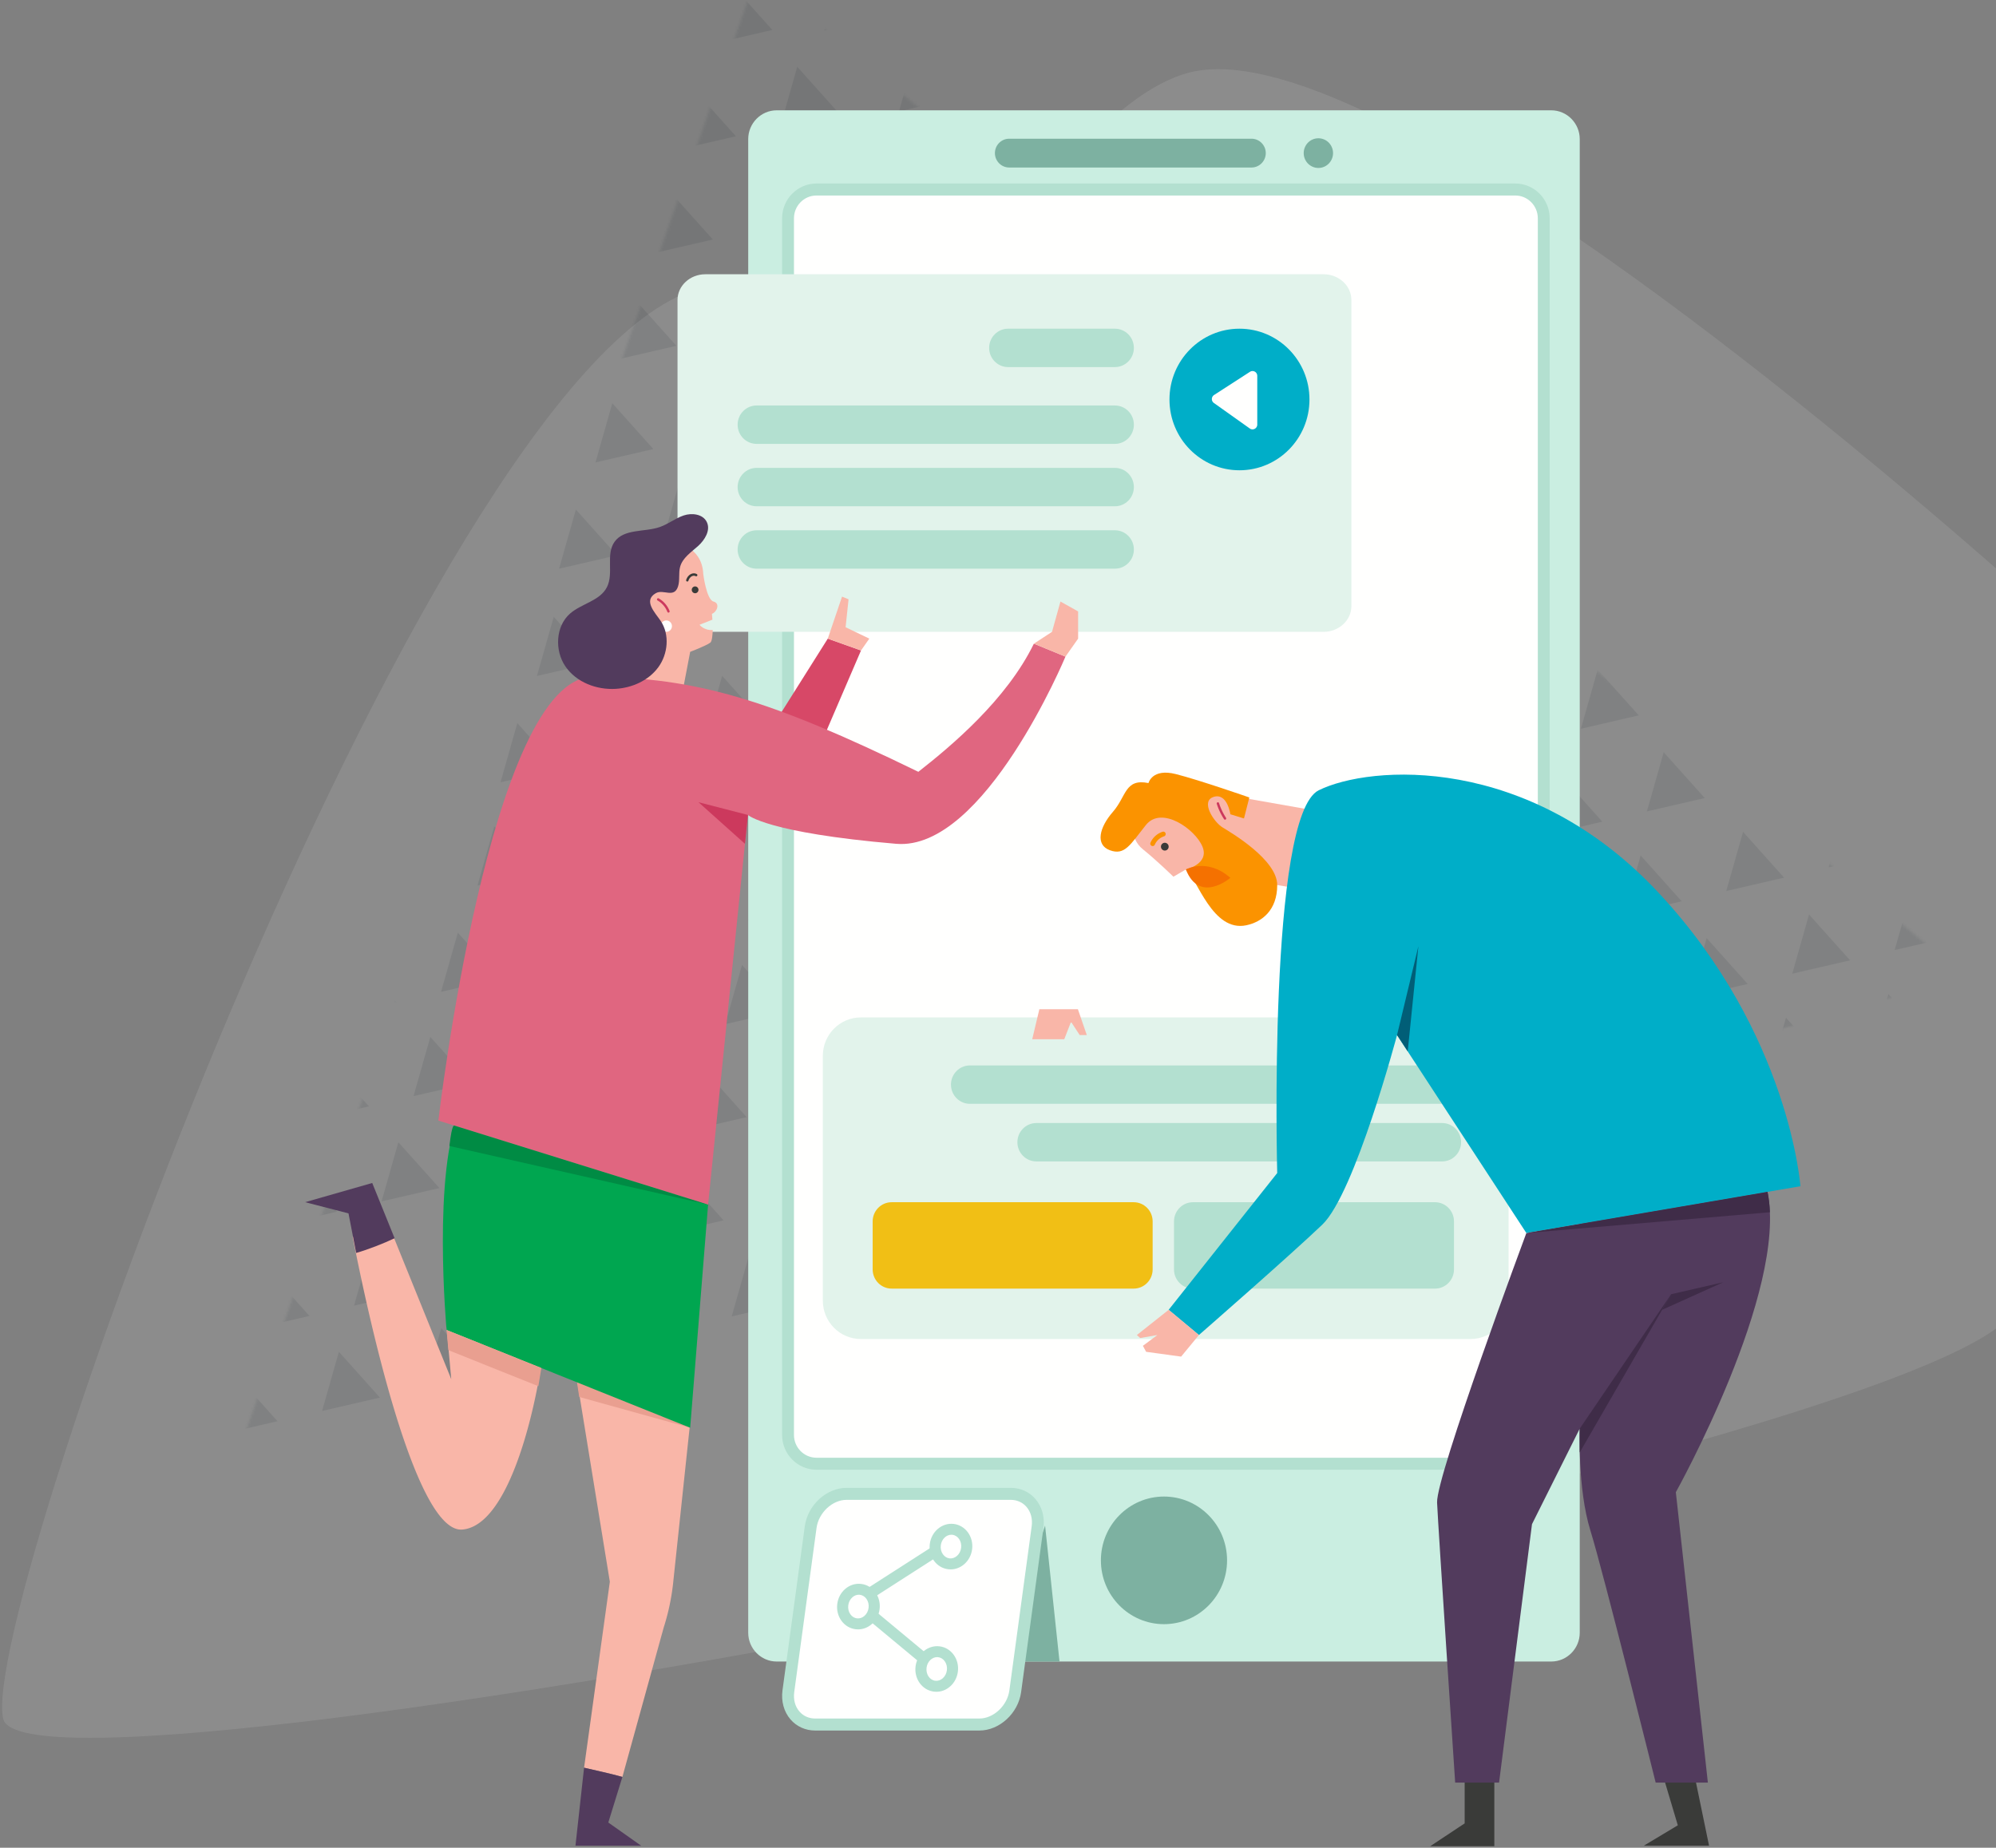 <?xml version="1.0" encoding="UTF-8"?> <svg xmlns="http://www.w3.org/2000/svg" xmlns:xlink="http://www.w3.org/1999/xlink" width="796" height="737" viewBox="0 0 796 737"><rect x="0" y="0" width="796" height="737" fill="#808080" stroke="none"/><defs><path id="a" d="M339.066.052l379.369 498.103-718 36.897z"></path></defs><g fill="none" fill-rule="evenodd"><path fill="#FFF" d="M372.512 142.321C409.525 79.084 446.62 33.606 477.411 28.268c107.59-18.653 496.862 351.92 520.915 402.876 8.137 17.238-79.78 47.13-200.116 77.44 2.43 3.437 4.205 6.31 5.267 8.56 24.054 50.958-791.296 212.508-802.169 168.5-10.873-44.006 173.664-552.724 281.254-571.376 20.92-3.627 52.488 7.46 89.95 28.053z" opacity=".1"></path><g opacity=".1" transform="rotate(-13 273.943 157.5)"><mask id="b" fill="#fff"><use xlink:href="#a"></use></mask><g fill="#15232B" mask="url(#b)"><path d="M371.764 6.796l11.846 21.507h-23.691zM413.68 6.796l11.846 21.507h-23.692zM393.633 44.847l11.846 21.507h-23.691zM435.549 44.847l11.845 21.507h-23.69zM477.464 44.847l11.846 21.507h-23.691zM519.38 44.847l11.845 21.507h-23.69zM563.118 44.847l11.845 21.507h-23.691zM371.764 82.898l11.846 21.508h-23.691zM413.68 82.898l11.846 21.508h-23.692zM455.595 82.898l11.846 21.508H443.75zM497.51 82.898l11.846 21.508h-23.69zM539.426 82.898l11.846 21.508h-23.691zM581.342 82.898l11.845 21.508h-23.69zM623.257 82.898l11.846 21.508h-23.691zM665.173 82.898l11.845 21.508h-23.69zM707.088 82.898l11.846 21.508h-23.691zM749.004 82.898l11.845 21.508h-23.691zM393.633 120.95l11.846 21.507h-23.691zM435.549 120.95l11.845 21.507h-23.69zM477.464 120.95l11.846 21.507h-23.691zM519.38 120.95l11.845 21.507h-23.69zM563.118 120.95l11.845 21.507h-23.691zM605.033 120.95l11.846 21.507h-23.692zM646.949 120.95l11.845 21.507h-23.691zM688.864 120.95l11.846 21.507h-23.692zM730.78 120.95l11.845 21.507h-23.691zM371.764 159l11.846 21.508h-23.691zM413.68 159l11.846 21.508h-23.692zM455.595 159l11.846 21.508H443.75zM497.51 159l11.846 21.508h-23.69zM539.426 159l11.846 21.508h-23.691zM581.342 159l11.845 21.508h-23.69zM623.257 159l11.846 21.508h-23.691zM665.173 159l11.845 21.508h-23.69zM707.088 159l11.846 21.508h-23.691zM749.004 159l11.845 21.508h-23.691z"></path><g><path d="M391.81 193.743l11.847 21.507h-23.692zM433.726 193.743l11.846 21.507h-23.691zM475.642 193.743l11.846 21.507h-23.692zM517.557 193.743l11.846 21.507h-23.691zM561.295 193.743l11.846 21.507H549.45zM603.21 193.743l11.846 21.507h-23.691zM645.126 193.743l11.846 21.507H633.28zM687.042 193.743l11.845 21.507h-23.691zM728.957 193.743l11.846 21.507H717.11zM369.942 231.794l11.846 21.507h-23.692zM411.857 231.794l11.846 21.507h-23.691zM453.773 231.794l11.846 21.507h-23.692zM495.688 231.794l11.846 21.507h-23.691zM537.604 231.794l11.846 21.507h-23.692zM579.52 231.794l11.845 21.507h-23.691zM621.435 231.794l11.846 21.507h-23.692zM663.35 231.794l11.846 21.507h-23.691zM705.266 231.794l11.845 21.507h-23.69zM747.181 231.794l11.846 21.507h-23.691zM391.81 269.845l11.847 21.508h-23.692zM433.726 269.845l11.846 21.508h-23.691zM475.642 269.845l11.846 21.508h-23.692zM517.557 269.845l11.846 21.508h-23.691zM561.295 269.845l11.846 21.508H549.45zM603.21 269.845l11.846 21.508h-23.691zM645.126 269.845l11.846 21.508H633.28zM687.042 269.845l11.845 21.508h-23.691zM728.957 269.845l11.846 21.508H717.11zM369.942 307.897l11.846 21.507h-23.692zM411.857 307.897l11.846 21.507h-23.691zM453.773 307.897l11.846 21.507h-23.692zM495.688 307.897l11.846 21.507h-23.691zM537.604 307.897l11.846 21.507h-23.692zM579.52 307.897l11.845 21.507h-23.691zM621.435 307.897l11.846 21.507h-23.692zM663.35 307.897l11.846 21.507h-23.691zM705.266 307.897l11.845 21.507h-23.69zM747.181 307.897l11.846 21.507h-23.691zM391.81 345.948l11.847 21.507h-23.692zM433.726 345.948l11.846 21.507h-23.691zM475.642 345.948l11.846 21.507h-23.692zM517.557 345.948l11.846 21.507h-23.691zM561.295 345.948l11.846 21.507H549.45zM603.21 345.948l11.846 21.507h-23.691zM645.126 345.948l11.846 21.507H633.28zM687.042 345.948l11.845 21.507h-23.691zM728.957 345.948l11.846 21.507H717.11zM369.942 383.999l11.846 21.507h-23.692zM411.857 383.999l11.846 21.507h-23.691zM453.773 383.999l11.846 21.507h-23.692zM495.688 383.999l11.846 21.507h-23.691zM537.604 383.999l11.846 21.507h-23.692zM579.52 383.999l11.845 21.507h-23.691zM621.435 383.999l11.846 21.507h-23.692zM663.35 383.999l11.846 21.507h-23.691zM705.266 383.999l11.845 21.507h-23.69zM747.181 383.999l11.846 21.507h-23.691zM391.81 422.05l11.847 21.507h-23.692zM433.726 422.05l11.846 21.507h-23.691zM475.642 422.05l11.846 21.507h-23.692zM517.557 422.05l11.846 21.507h-23.691zM561.295 422.05l11.846 21.507H549.45zM603.21 422.05l11.846 21.507h-23.691zM645.126 422.05l11.846 21.507H633.28zM687.042 422.05l11.845 21.507h-23.691zM728.957 422.05l11.846 21.507H717.11zM369.942 460.101l11.846 21.507h-23.692zM411.857 460.101l11.846 21.507h-23.691zM453.773 460.101l11.846 21.507h-23.692zM495.688 460.101l11.846 21.507h-23.691zM537.604 460.101l11.846 21.507h-23.692zM579.52 460.101l11.845 21.507h-23.691zM621.435 460.101l11.846 21.507h-23.692zM663.35 460.101l11.846 21.507h-23.691zM705.266 460.101l11.845 21.507h-23.69zM747.181 460.101l11.846 21.507h-23.691zM391.81 498.152l11.847 21.508h-23.692zM433.726 498.152l11.846 21.508h-23.691zM475.642 498.152l11.846 21.508h-23.692zM517.557 498.152l11.846 21.508h-23.691zM561.295 498.152l11.846 21.508H549.45zM603.21 498.152l11.846 21.508h-23.691zM645.126 498.152l11.846 21.508H633.28zM687.042 498.152l11.845 21.508h-23.691zM728.957 498.152l11.846 21.508H717.11zM369.942 536.204l11.846 21.507h-23.692zM411.857 536.204l11.846 21.507h-23.691zM453.773 536.204l11.846 21.507h-23.692zM495.688 536.204l11.846 21.507h-23.691zM537.604 536.204l11.846 21.507h-23.692zM579.52 536.204l11.845 21.507h-23.691zM621.435 536.204l11.846 21.507h-23.692zM663.35 536.204l11.846 21.507h-23.691zM705.266 536.204l11.845 21.507h-23.69z"></path></g><g><path d="M32.796-74.27L44.64-52.762H20.95zM74.711-74.27l11.846 21.508H62.865zM52.842-36.218l11.846 21.507H40.997zM94.758-36.218l11.845 21.507H82.912zM136.673-36.218l11.846 21.507h-23.692zM178.589-36.218l11.845 21.507h-23.691zM220.504-36.218l11.846 21.507h-23.692zM32.796 1.833L44.64 23.34H20.95zM74.711 1.833L86.557 23.34H62.865zM116.627 1.833l11.845 21.507h-23.691zM160.365 1.833L172.21 23.34H148.52zM202.28 1.833l11.846 21.507h-23.692zM244.195 1.833l11.846 21.507H232.35zM286.111 1.833l11.846 21.507h-23.692zM328.026 1.833l11.846 21.507h-23.691zM10.927 39.884l11.845 21.507H-.919zM52.842 39.884l11.846 21.507H40.997zM94.758 39.884l11.845 21.507H82.912zM136.673 39.884l11.846 21.507h-23.692zM178.589 39.884l11.845 21.507h-23.691zM220.504 39.884l11.846 21.507h-23.692zM262.42 39.884l11.845 21.507h-23.691zM304.335 39.884l11.846 21.507h-23.692zM346.25 39.884l11.846 21.507h-23.691zM32.796 77.935L44.64 99.442H20.95zM74.711 77.935l11.846 21.507H62.865zM116.627 77.935l11.845 21.507h-23.691zM160.365 77.935l11.845 21.507H148.52zM202.28 77.935l11.846 21.507h-23.692zM244.195 77.935l11.846 21.507H232.35zM286.111 77.935l11.846 21.507h-23.692zM328.026 77.935l11.846 21.507h-23.691zM10.927 115.986l11.845 21.508H-.919zM52.842 115.986l11.846 21.508H40.997zM94.758 115.986l11.845 21.508H82.912zM136.673 115.986l11.846 21.508h-23.692zM178.589 115.986l11.845 21.508h-23.691zM220.504 115.986l11.846 21.508h-23.692zM262.42 115.986l11.845 21.508h-23.691zM304.335 115.986l11.846 21.508h-23.692zM346.25 115.986l11.846 21.508h-23.691zM-9.12 154.037l11.846 21.508h-23.691zM32.796 154.037l11.845 21.508H20.95zM74.711 154.037l11.846 21.508H62.865zM116.627 154.037l11.845 21.508h-23.691zM160.365 154.037l11.845 21.508H148.52zM202.28 154.037l11.846 21.508h-23.692zM244.195 154.037l11.846 21.508H232.35zM286.111 154.037l11.846 21.508h-23.692zM328.026 154.037l11.846 21.508h-23.691zM-30.989 192.089l11.846 21.507h-23.691zM10.927 192.089l11.845 21.507H-.919zM52.842 192.089l11.846 21.507H40.997zM94.758 192.089l11.845 21.507H82.912zM136.673 192.089l11.846 21.507h-23.692zM178.589 192.089l11.845 21.507h-23.691zM220.504 192.089l11.846 21.507h-23.692zM262.42 192.089l11.845 21.507h-23.691zM304.335 192.089l11.846 21.507h-23.692zM346.25 192.089l11.846 21.507h-23.691z"></path></g><g><path d="M-9.12 231.794l11.846 21.507h-23.691zM32.796 231.794l11.845 21.507H20.95zM74.711 231.794l11.846 21.507H62.865zM116.627 231.794l11.845 21.507h-23.691zM160.365 231.794l11.845 21.507H148.52zM202.28 231.794l11.846 21.507h-23.692zM244.195 231.794l11.846 21.507H232.35zM286.111 231.794l11.846 21.507h-23.692zM328.026 231.794l11.846 21.507h-23.691zM-30.989 269.845l11.846 21.508h-23.691zM10.927 269.845l11.845 21.508H-.919zM52.842 269.845l11.846 21.508H40.997zM94.758 269.845l11.845 21.508H82.912zM136.673 269.845l11.846 21.508h-23.692zM178.589 269.845l11.845 21.508h-23.691zM220.504 269.845l11.846 21.508h-23.692zM262.42 269.845l11.845 21.508h-23.691zM304.335 269.845l11.846 21.508h-23.692zM346.25 269.845l11.846 21.508h-23.691zM-9.12 307.897l11.846 21.507h-23.691zM32.796 307.897l11.845 21.507H20.95zM74.711 307.897l11.846 21.507H62.865zM116.627 307.897l11.845 21.507h-23.691zM160.365 307.897l11.845 21.507H148.52zM202.28 307.897l11.846 21.507h-23.692zM244.195 307.897l11.846 21.507H232.35zM286.111 307.897l11.846 21.507h-23.692zM328.026 307.897l11.846 21.507h-23.691zM-30.989 345.948l11.846 21.507h-23.691zM10.927 345.948l11.845 21.507H-.919zM52.842 345.948l11.846 21.507H40.997zM94.758 345.948l11.845 21.507H82.912zM136.673 345.948l11.846 21.507h-23.692zM178.589 345.948l11.845 21.507h-23.691zM220.504 345.948l11.846 21.507h-23.692zM262.42 345.948l11.845 21.507h-23.691zM304.335 345.948l11.846 21.507h-23.692zM346.25 345.948l11.846 21.507h-23.691zM-9.12 383.999l11.846 21.507h-23.691zM32.796 383.999l11.845 21.507H20.95zM74.711 383.999l11.846 21.507H62.865zM116.627 383.999l11.845 21.507h-23.691zM160.365 383.999l11.845 21.507H148.52zM202.28 383.999l11.846 21.507h-23.692zM244.195 383.999l11.846 21.507H232.35zM286.111 383.999l11.846 21.507h-23.692zM328.026 383.999l11.846 21.507h-23.691zM-30.989 422.05l11.846 21.507h-23.691zM10.927 422.05l11.845 21.507H-.919zM52.842 422.05l11.846 21.507H40.997zM94.758 422.05l11.845 21.507H82.912zM136.673 422.05l11.846 21.507h-23.692zM178.589 422.05l11.845 21.507h-23.691zM220.504 422.05l11.846 21.507h-23.692zM262.42 422.05l11.845 21.507h-23.691zM304.335 422.05l11.846 21.507h-23.692zM346.25 422.05l11.846 21.507h-23.691zM-9.12 460.101l11.846 21.507h-23.691zM32.796 460.101l11.845 21.507H20.95zM74.711 460.101l11.846 21.507H62.865zM116.627 460.101l11.845 21.507h-23.691zM160.365 460.101l11.845 21.507H148.52zM202.28 460.101l11.846 21.507h-23.692zM244.195 460.101l11.846 21.507H232.35zM286.111 460.101l11.846 21.507h-23.692zM328.026 460.101l11.846 21.507h-23.691zM-30.989 498.152l11.846 21.508h-23.691zM10.927 498.152l11.845 21.508H-.919zM52.842 498.152l11.846 21.508H40.997zM94.758 498.152l11.845 21.508H82.912zM136.673 498.152l11.846 21.508h-23.692zM178.589 498.152l11.845 21.508h-23.691zM220.504 498.152l11.846 21.508h-23.692zM262.42 498.152l11.845 21.508h-23.691zM304.335 498.152l11.846 21.508h-23.692zM346.25 498.152l11.846 21.508h-23.691zM-9.12 536.204L2.726 557.71h-23.691zM32.796 536.204L44.64 557.71H20.95zM74.711 536.204l11.846 21.507H62.865zM116.627 536.204l11.845 21.507h-23.691zM160.365 536.204l11.845 21.507H148.52zM202.28 536.204l11.846 21.507h-23.692zM244.195 536.204l11.846 21.507H232.35zM286.111 536.204l11.846 21.507h-23.692zM328.026 536.204l11.846 21.507h-23.691zM-30.989 574.255l11.846 21.507h-23.691zM10.927 574.255l11.845 21.507H-.919zM52.842 574.255l11.846 21.507H40.997zM94.758 574.255l11.845 21.507H82.912zM136.673 574.255l11.846 21.507h-23.692zM178.589 574.255l11.845 21.507h-23.691zM220.504 574.255l11.846 21.507h-23.692zM262.42 574.255l11.845 21.507h-23.691zM304.335 574.255l11.846 21.507h-23.692zM346.25 574.255l11.846 21.507h-23.691z"></path></g></g></g><path fill="#CAEEE1" d="M309.742 44h308.901c6.246 0 11.355 5.169 11.355 11.486v595.748c0 6.317-5.11 11.486-11.355 11.486H309.742c-6.246 0-11.356-5.169-11.356-11.486V55.486c0-6.317 5.11-11.486 11.356-11.486"></path><path fill="#FFFFFE" d="M325.62 583.824h278.671c6.246 0 11.356-5.169 11.356-11.486V87.072c0-6.317-5.11-11.486-11.356-11.486h-278.67c-6.246 0-11.355 5.169-11.355 11.486v485.266c0 6.317 5.11 11.486 11.355 11.486"></path><path fill="#B3E0D0" d="M604.29 77.979c4.957 0 8.99 4.08 8.99 9.093V572.34c0 5.014-4.033 9.093-8.99 9.093H325.62c-4.957 0-8.99-4.08-8.99-9.093V87.072c0-5.013 4.033-9.093 8.99-9.093h278.67zM325.62 586.218h278.67c7.566 0 13.721-6.227 13.721-13.88V87.073c0-7.652-6.155-13.879-13.72-13.879H325.62c-7.566 0-13.721 6.227-13.721 13.88v485.266c0 7.652 6.155 13.879 13.72 13.879z"></path><path fill="#7DB1A1" d="M416.776 608.488l5.756 54.233h-24.018l18.262-54.233"></path><path fill="#FFFFFE" d="M337.597 595.84h65.477c6.877 0 11.691 5.973 10.699 13.274l-8.896 65.462c-.992 7.3-7.43 13.274-14.306 13.274h-65.477c-6.877 0-11.691-5.973-10.7-13.274l8.897-65.462c.992-7.3 7.43-13.274 14.306-13.274"></path><path fill="#B3E0D0" d="M403.074 598.233c2.497 0 4.732.998 6.292 2.809 1.735 2.014 2.469 4.765 2.064 7.746l-8.896 65.462c-.826 6.074-6.304 11.207-11.963 11.207h-65.477c-2.497 0-4.73-.998-6.292-2.81-1.736-2.013-2.468-4.764-2.064-7.745l8.897-65.462c.825-6.075 6.304-11.207 11.962-11.207h65.477zm-77.98 92.01h65.477c8.031 0 15.5-6.883 16.65-15.341l8.896-65.462c.585-4.31-.576-8.516-3.185-11.543-2.473-2.87-5.974-4.45-9.858-4.45h-65.477c-8.031 0-15.5 6.882-16.65 15.341l-8.896 65.462c-.585 4.308.576 8.516 3.184 11.544 2.474 2.868 5.975 4.449 9.859 4.449z"></path><path fill="#7DB1A1" d="M439.035 622.366c0-14.055 11.264-25.449 25.158-25.449 13.895 0 25.159 11.394 25.159 25.449 0 14.055-11.264 25.449-25.16 25.449-13.893 0-25.157-11.394-25.157-25.45M402.447 55.328h96.666c3.123 0 5.678 2.585 5.678 5.743 0 3.158-2.555 5.742-5.678 5.742h-96.666c-3.123 0-5.678-2.584-5.678-5.742s2.555-5.743 5.678-5.743M519.913 61.07c0-3.268 2.62-5.919 5.852-5.919 3.231 0 5.85 2.65 5.85 5.92 0 3.268-2.619 5.919-5.85 5.919-3.233 0-5.852-2.65-5.852-5.92"></path><path fill="#FFFFFE" d="M372.567 670.062c.497-4.156 3.897-7.16 7.595-6.706 3.697.451 6.291 4.187 5.795 8.344-.497 4.156-3.897 7.159-7.595 6.707-3.697-.452-6.292-4.188-5.795-8.345M378.788 618.013c.497-4.156 3.896-7.16 7.594-6.707 3.697.452 6.292 4.188 5.795 8.345-.497 4.156-3.896 7.158-7.594 6.707-3.697-.452-6.292-4.19-5.795-8.345M338.914 640.178c.496-4.156 3.896-7.16 7.594-6.707 3.697.452 6.292 4.188 5.795 8.345-.497 4.156-3.897 7.159-7.595 6.707-3.697-.452-6.291-4.189-5.794-8.345"></path><path fill="#B3E0D0" d="M371.651 667.126l2.859-3.403-29.397-24.417 28.393-18.23-2.419-3.724-33.481 21.496 34.045 28.278"></path><path fill="#FFFFFE" d="M366.995 665.87c.453-3.94 3.548-6.788 6.915-6.359 3.366.428 5.728 3.97 5.276 7.913-.453 3.94-3.548 6.788-6.915 6.36-3.366-.43-5.728-3.972-5.276-7.913"></path><path fill="#B3E0D0" d="M373.715 660.964c.14 0 .281.009.424.025 1.039.124 1.973.703 2.63 1.628.708.995 1.01 2.26.852 3.557-.159 1.298-.758 2.454-1.684 3.255-.862.743-1.912 1.086-2.949.96-2.237-.268-3.8-2.594-3.483-5.185.297-2.428 2.14-4.24 4.21-4.24m-.291 13.82c1.962 0 3.855-.717 5.418-2.065 1.75-1.512 2.874-3.65 3.164-6.02.29-2.371-.285-4.712-1.622-6.593-1.386-1.952-3.416-3.177-5.715-3.453-4.66-.556-8.94 3.045-9.55 8.027-.609 4.982 2.683 9.488 7.34 10.045.322.039.645.058.965.058"></path><path fill="#FFFFFE" d="M372.673 618.012c.452-3.941 3.547-6.79 6.914-6.36 3.366.428 5.728 3.97 5.276 7.913-.452 3.94-3.548 6.788-6.914 6.36-3.366-.43-5.729-3.973-5.276-7.913"></path><path fill="#B3E0D0" d="M379.393 612.147c.14 0 .281.01.424.026 2.237.267 3.8 2.593 3.482 5.186-.159 1.297-.757 2.452-1.685 3.253-.861.745-1.91 1.085-2.947.962-1.04-.125-1.975-.703-2.632-1.628-.708-.997-1.01-2.26-.851-3.559.296-2.427 2.138-4.24 4.21-4.24m-.291 13.82c1.961 0 3.855-.716 5.417-2.064 1.751-1.512 2.875-3.65 3.165-6.021.609-4.983-2.683-9.489-7.34-10.045-4.653-.554-8.938 3.045-9.547 8.026-.29 2.372.286 4.713 1.622 6.594 1.387 1.95 3.417 3.177 5.717 3.451.323.04.645.059.966.059"></path><path fill="#FFFFFE" d="M335.769 638.112c.452-3.94 3.548-6.789 6.914-6.36 3.366.43 5.728 3.972 5.276 7.913-.452 3.941-3.548 6.788-6.914 6.36-3.366-.428-5.728-3.972-5.276-7.913"></path><path fill="#B3E0D0" d="M342.491 636.078c.141 0 .28.008.421.025 1.04.124 1.974.702 2.632 1.627.707.996 1.01 2.26.85 3.557-.158 1.3-.756 2.455-1.684 3.256-.862.744-1.91 1.086-2.948.96-1.04-.124-1.974-.702-2.631-1.628-.708-.995-1.01-2.26-.852-3.557.16-1.298.757-2.454 1.685-3.255.745-.644 1.629-.985 2.527-.985m5.125 11.754c1.75-1.51 2.874-3.65 3.164-6.02.29-2.37-.286-4.712-1.622-6.593-1.387-1.951-3.416-3.177-5.716-3.452-2.303-.273-4.567.438-6.384 2.007-1.75 1.51-2.874 3.649-3.164 6.02-.29 2.37.286 4.712 1.622 6.593 1.387 1.951 3.417 3.177 5.716 3.452.323.038.645.057.966.057 1.962 0 3.856-.715 5.418-2.064z"></path><g><path fill="#E2F3EB" d="M281.271 109.392h246.58c6.093 0 11.078 4.611 11.078 10.248v122.124c0 5.636-4.985 10.248-11.078 10.248H281.27c-6.093 0-11.078-4.612-11.078-10.248V119.64c0-5.637 4.985-10.248 11.078-10.248"></path><path fill="#00AEC8" d="M494.297 131.104c-15.417 0-27.914 12.642-27.914 28.236 0 15.595 12.497 28.237 27.914 28.237 15.417 0 27.915-12.642 27.915-28.237 0-15.594-12.498-28.236-27.915-28.236z"></path><path fill="#FFFFFE" d="M501.394 149.913a1.93 1.93 0 0 0-.297-1.03 1.88 1.88 0 0 0-2.614-.583l-14.32 9.252a1.928 1.928 0 0 0-.07 3.18l14.32 10.178c.32.226.7.348 1.089.348a1.904 1.904 0 0 0 1.892-1.915v-19.43z"></path><path fill="#B3E0D0" d="M444.619 131.104h-42.582c-4.18 0-7.57 3.428-7.57 7.657 0 4.23 3.39 7.658 7.57 7.658h42.582c4.18 0 7.57-3.429 7.57-7.658 0-4.229-3.39-7.657-7.57-7.657zM444.619 161.733H301.735c-4.181 0-7.57 3.429-7.57 7.658 0 4.229 3.389 7.657 7.57 7.657h142.884c4.18 0 7.57-3.428 7.57-7.657 0-4.23-3.39-7.658-7.57-7.658zM444.619 211.507H301.735c-4.181 0-7.57 3.428-7.57 7.657 0 4.23 3.389 7.658 7.57 7.658h142.884c4.18 0 7.57-3.429 7.57-7.658 0-4.229-3.39-7.657-7.57-7.657zM444.619 186.62H301.735c-4.181 0-7.57 3.429-7.57 7.658 0 4.229 3.389 7.657 7.57 7.657h142.884c4.18 0 7.57-3.428 7.57-7.657 0-4.23-3.39-7.658-7.57-7.658z"></path></g><g><path fill="#F9B6A8" d="M154.85 488.133l25.105 61.964-1.892-21.135 38.48 8.054c.632 3.509-9.462 71.15-32.172 73.064-19.037 1.606-38.07-87.796-43.73-116.765 4.884-1.406 9.66-3.033 14.209-5.182M243.201 630.893l-14.573-89.492 46.611 25.976-6.654 62.704a90.265 90.265 0 0 1-3.897 19.06l-16.481 59.618c-5.135-1.455-10.264-2.506-15.28-3.693l10.274-74.173"></path><path fill="#523B5D" d="M248.207 708.758l-5.616 18.173 13.093 9.248h-26.186l3.429-31.114c5.017 1.188 10.145 2.238 15.28 3.693"></path><path fill="#E99F90" d="M275.24 569.478l-44.254-12.284-.98-6.563 45.233 18.847"></path><path fill="#00A650" d="M282.386 480.454l-7.147 89.024-97.149-39.002s-5.797-63.732 5.558-87.98l98.738 37.958"></path><path fill="#008B44" d="M282.386 480.454L181.26 448.961s-.937-1.5-2.033 8.135l103.16 23.358"></path><path fill="#D74867" d="M343.37 259.445l-17.033 39.63-18.925-8.295 22.71-36.054 13.248 4.72"></path><path fill="#F9B6A8" d="M255.211 231.592l12.932-15.633s11.829 1.436 12.302 12.922c0 0 1.261 10.3 4.1 11.052 2.839.753 1.261 4.263-.631 4.9 0 0 .104.96.197 2.327l-5.147 2.033s1.76 2.33 5.266 2.101c-.053 2.036-.282 4.536-.946 5.025-1.736 1.277-8.044 3.67-8.044 3.67l-2.681 14.038-22.71-3.35 5.362-39.085"></path><path fill="#CC395D" d="M266.578 244.35a.481.481 0 0 0 .44-.655 9.967 9.967 0 0 0-4.318-5.023.47.47 0 0 0-.645.18.48.48 0 0 0 .18.652 9.016 9.016 0 0 1 3.903 4.542.473.473 0 0 0 .44.304"></path><path fill="#FFFFFE" d="M263.48 249.74c0-1.255 1.005-2.272 2.246-2.272 1.24 0 2.246 1.017 2.246 2.273 0 1.254-1.006 2.271-2.246 2.271s-2.247-1.017-2.247-2.271"></path><path fill="#3A3B39" d="M275.87 235.261c0-.748.6-1.356 1.341-1.356.74 0 1.34.608 1.34 1.356 0 .749-.6 1.357-1.34 1.357-.74 0-1.34-.608-1.34-1.357M274.097 231.951a.474.474 0 0 0 .452-.336c.268-.866.839-1.554 1.526-1.84.326-.135.825-.238 1.347.043a.47.47 0 0 0 .64-.2.48.48 0 0 0-.197-.646c-.66-.355-1.423-.383-2.15-.082-.944.393-1.718 1.305-2.07 2.44a.48.48 0 0 0 .452.621"></path><path fill="#E06680" d="M236.534 269.961c41.11.237 70.395 9.007 129.701 37.886 13.24-10.373 35.195-28.782 46.077-51.116l12.59 5.172s-32.348 77.651-67.5 74.66c-51.568-4.388-59.136-11.508-59.136-11.508l-15.879 155.398-107.568-33.498s20.605-177.231 61.715-176.994"></path><path fill="#523B5D" d="M227.306 244.758c4.62-4.054 11.97-5.075 14.747-10.587 2.78-5.512-.547-12.992 3.006-18.03 3.776-5.357 11.919-3.802 18.072-5.932 3.316-1.148 6.145-3.46 9.465-4.595 3.319-1.135 7.718-.591 9.27 2.588 1.616 3.31-.802 7.195-3.538 9.64-2.736 2.445-6.101 4.654-7.09 8.21-.705 2.543-.024 5.342-.837 7.854-1.568 4.849-5.814.969-8.833 2.671-5.227 2.95-.27 7.83 1.91 11.074 3.666 5.454 2.923 13.23-.973 18.519-3.896 5.287-10.433 8.184-16.941 8.58-7.62.466-15.701-2.579-20.059-8.92-4.357-6.34-3.965-16.01 1.801-21.072"></path><path fill="#E99F90" d="M215.895 545.653l-37.804-15.178.721 8.054 35.88 14.36 1.203-7.236"></path><path fill="#F9B6A8" d="M412.312 256.732l7.231-4.72 3.365-12.078 7.044 3.937v10.854l-5.05 7.179-12.59-5.172M330.122 254.726l5.678-16.751 2.602 1.065-1.183 11.14 9.463 4.546-3.312 4.719-13.248-4.72"></path><path fill="#523B5D" d="M138.979 483.97l-17.293-4.467 26.755-7.658 8.93 22.038c-4.55 2.15-10.454 4.465-15.338 5.87-1.092-5.59-3.054-15.783-3.054-15.783"></path><path fill="#CC395D" d="M298.266 325.056l-19.714-5.083 18.537 16.59 1.177-11.507"></path></g><g><path fill="#E2F3EB" d="M586.47 405.815H343.284c-8.361 0-15.14 6.857-15.14 15.315v97.632c0 8.459 6.779 15.315 15.14 15.315h243.188c8.361 0 15.14-6.856 15.14-15.315V421.13c0-8.458-6.779-15.315-15.14-15.315z"></path><path fill="#B3E0D0" d="M575.116 424.959H386.81c-4.18 0-7.57 3.428-7.57 7.657 0 4.23 3.39 7.657 7.57 7.657h188.305c4.18 0 7.57-3.428 7.57-7.657 0-4.23-3.39-7.657-7.57-7.657zM575.116 447.93h-161.81c-4.18 0-7.57 3.43-7.57 7.658 0 4.23 3.39 7.658 7.57 7.658h161.81c4.18 0 7.57-3.429 7.57-7.658 0-4.229-3.39-7.657-7.57-7.657zM572.277 479.518h-96.518c-4.18 0-7.57 3.428-7.57 7.657v19.144c0 4.23 3.39 7.658 7.57 7.658h96.518c4.18 0 7.57-3.429 7.57-7.658v-19.144c0-4.229-3.39-7.657-7.57-7.657z"></path><path fill="#F1BF15" d="M452.103 479.518h-96.518c-4.181 0-7.57 3.428-7.57 7.657v19.144c0 4.23 3.389 7.658 7.57 7.658h96.518c4.18 0 7.57-3.429 7.57-7.658v-19.144c0-4.229-3.39-7.657-7.57-7.657z"></path></g><g><path fill="#3A3B39" d="M662.836 706.986l6.276 21.058-13.565 8.136h26.022l-6.528-31.587-12.205 2.393M584.105 704.782v22.493l-13.72 9.094h25.548v-31.587h-11.828"></path><path fill="#523B5D" d="M608.708 491.808s-36.076 96.982-35.603 107.511c.473 10.53 7.215 111.684 7.215 111.684h17.506l13.129-103.07 19.043-38.114s-.946 23.93 4.259 40.68c5.204 16.75 26.022 100.504 26.022 100.504h20.817l-12.774-115.819s44.742-80.232 36.565-119.8l-96.18 16.424"></path><path fill="#F9B6A8" d="M451.866 326.934s-1.631 7.357 3.916 11.814c5.547 4.458 12.17 10.936 12.17 10.936l4.968-2.889 42.109 7.175 8.28-30.865-31.227-5.504-26.495-2.393-13.721 11.726"></path><path fill="#FB9300" d="M472.92 346.795s9.463-2.153 6.624-9.093c-2.839-6.94-16.298-16.511-22.58-8.615-6.28 7.897-8.41 12.205-14.324 10.05-5.914-2.153-4.258-9.092 1.183-15.314 5.44-6.222 4.731-13.4 14.194-11.486 0 0 1.42-5.983 10.882-3.59s29.333 9.333 29.333 9.333l-2.129 8.375-5.44-1.675s-1.183-8.615-6.624-6.94c-5.441 1.676 0 10.051 3.548 12.205 3.549 2.153 21.764 12.914 21.764 22.968s-6.051 14.705-12.301 16.037c-13.484 2.871-19.557-18.491-24.13-22.255"></path><path fill="#F57100" d="M472.92 346.795s8.516-4.786 17.742 3.35c0 0-12.3 10.53-17.742-3.35"></path><path fill="#CC395D" d="M488.534 326.934a.47.47 0 0 0 .26-.079.482.482 0 0 0 .135-.663 24.421 24.421 0 0 1-2.784-5.867.472.472 0 0 0-.595-.308.48.48 0 0 0-.305.603 25.329 25.329 0 0 0 2.894 6.098.47.47 0 0 0 .395.216"></path><path fill="#3A3B39" d="M462.983 337.702c0-.86.689-1.556 1.538-1.556.85 0 1.539.697 1.539 1.556 0 .86-.689 1.556-1.539 1.556s-1.538-.696-1.538-1.556"></path><path fill="#FB9300" d="M459.673 337.463c.363 0 .71-.213.866-.57a6.032 6.032 0 0 1 3.669-3.309.96.96 0 0 0 .625-1.197.943.943 0 0 0-1.184-.632c-2.131.668-3.94 2.3-4.842 4.364a.963.963 0 0 0 .484 1.262.93.93 0 0 0 .382.082"></path><path fill="#00AEC8" d="M509.351 467.879s-3.785-142.62 16.56-152.67c20.344-10.051 83.743-14.837 135.787 41.158C713.742 412.362 718 473.143 718 473.143l-109.292 18.665-51.571-78.967s-16.796 63.174-29.807 75.617c-13.011 12.444-49.205 44.03-49.205 44.03l-12.065-10.05 43.291-54.56"></path><path fill="#015E77" d="M557.137 412.84l8.516-35.415-4.258 41.936-4.258-6.52"></path><path fill="#F9B6A8" d="M466.06 522.438l-12.684 10.05 1.329 1.197 6.86-1.196-5.783 4.307 1.288 2.393 13.958 1.914 7.097-8.614-12.065-10.05M429.866 402.547h-15.377l-2.839 11.965h12.775l2.703-6.95 3.447 5.275h2.84l-3.55-10.29"></path><path fill="#3F2C48" d="M629.998 569.819l36.431-53.602L630 579.304v-9.485"></path><path fill="#3F2C48" d="M666.43 516.217l20.817-4.786-24.41 11.007 3.592-6.221M608.708 491.808l96.179-16.425c.527 2.551.83 5.275.944 8.131l-97.123 8.294"></path></g></g></svg> 